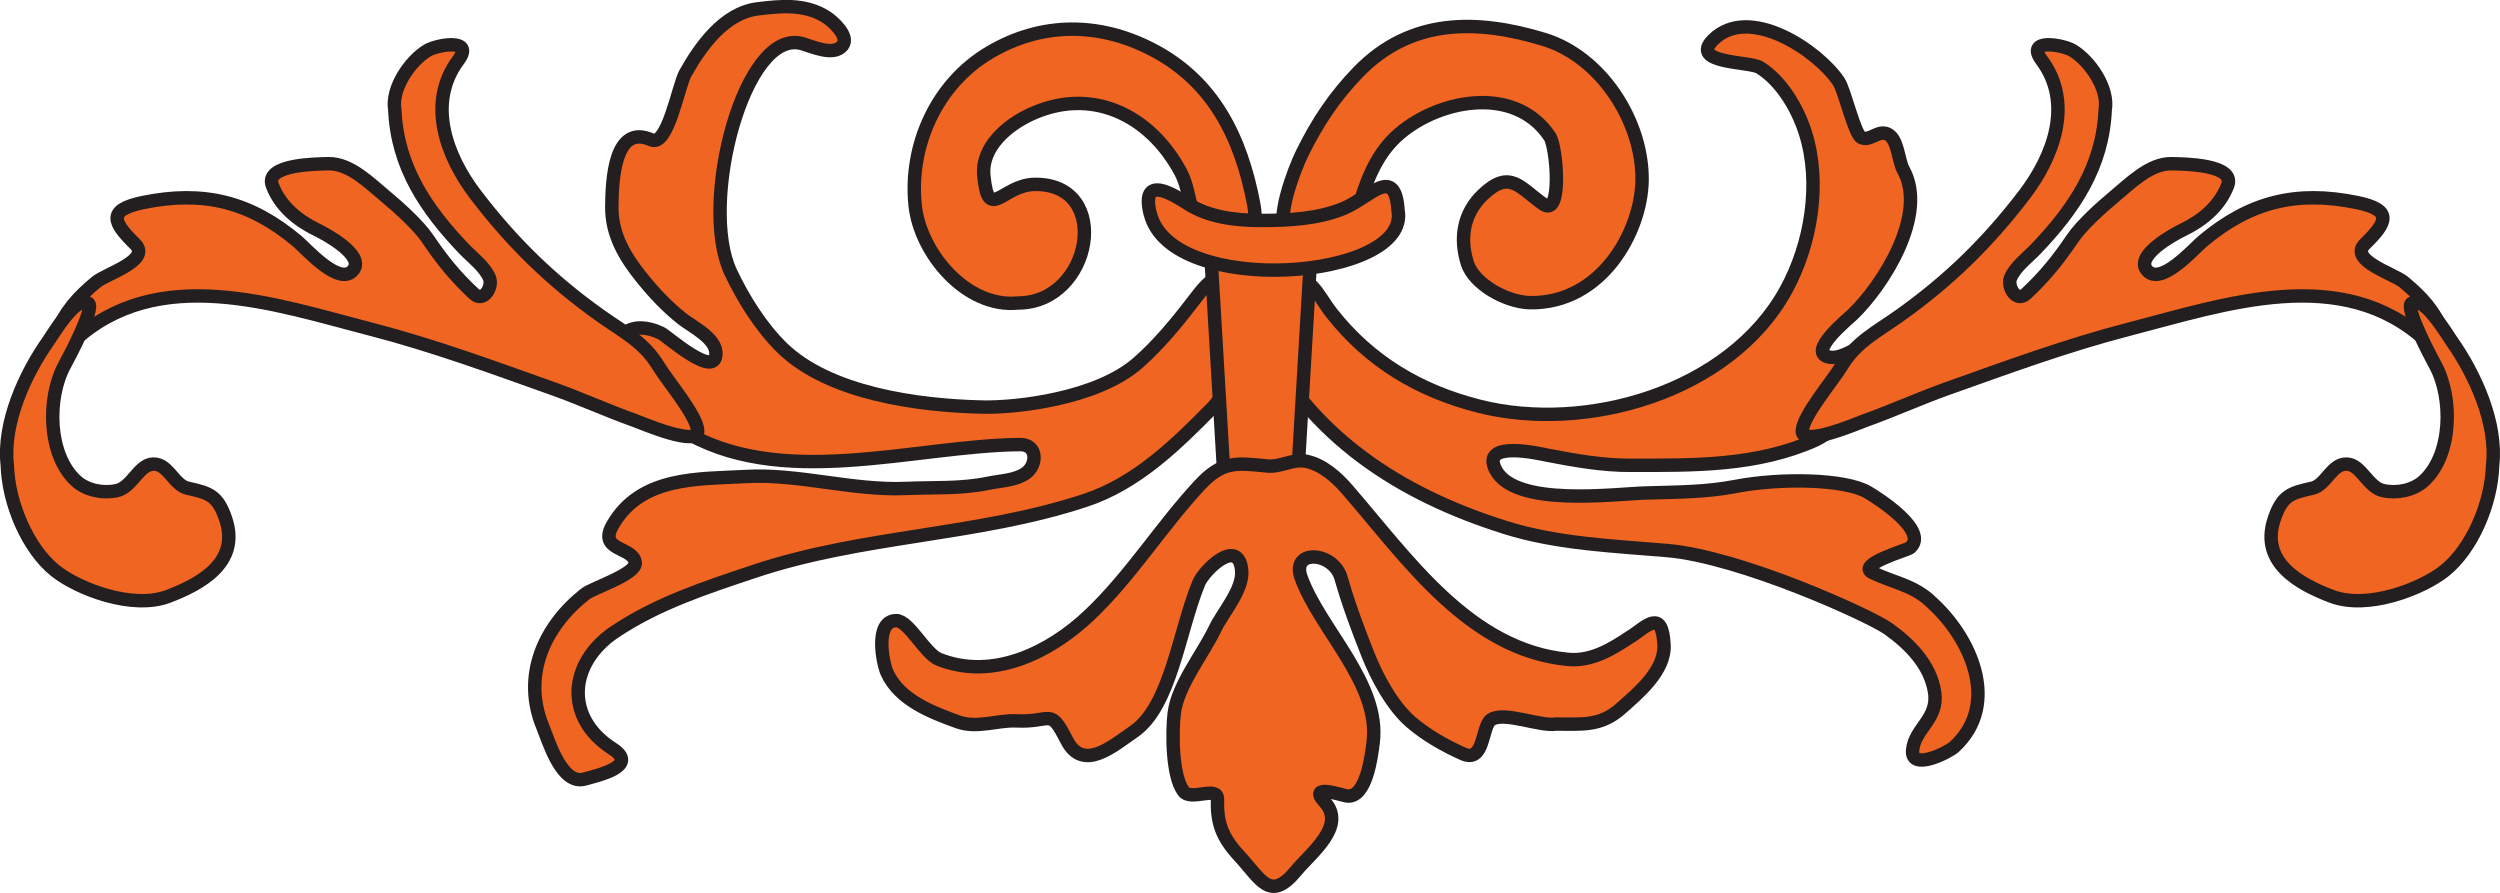 <svg viewBox="0 0 390.77 139.56" xmlns="http://www.w3.org/2000/svg" data-name="Layer 2" id="Layer_2">
  <defs>
    <style>
      .cls-1 {
        fill: #f16522;
        stroke: #231f20;
        stroke-linecap: round;
        stroke-linejoin: round;
        stroke-width: 2.1px;
      }
    </style>
  </defs>
  <g data-name="Layer 1" id="Layer_1-2">
    <g>
      <path d="M301.52,93.77c-2.73-2.36-5.71-2.76-8.84-4.27-2.57-1.24,5.47-3.55,5.85-3.86,3.08-2.58-4.84-7.68-6.59-8.7-3.61-2.1-13.71-2.24-20.63-.91-4.58.89-9.23.89-13.88,1.02-5.12.14-20.57,2.27-23.64-3.6-2.48-4.75,6.98-2.51,8.04-2.31,3.93.77,8.75,1.63,13.02,1.59,9.84,0,19.69.18,28.91-3.94,2.22-.99,17.2-11.27,12.53-14.78-3.58-2.7-7.1,2.3-10.26,1.82-3.81-.58,2.85-5.99,3.56-6.68,4.73-4.56,11.81-15.61,7.92-22.6-.82-1.47-.81-4.81-2.48-5.6-1.45-.69-2.72,1.2-4.09.54-1.07-.52-2.6-7.34-3.53-8.74-3.21-4.83-14.03-12.12-19.64-6.52-3.76,3.75,5.72,3.33,7.3,4.32,3.43,2.15,5.9,6.39,7.1,10.14,2.53,7.88.94,17.49-3.03,24.7-8.78,15.95-31.23,22.33-47.92,18.11-9.28-2.34-17.06-6.94-23.03-14.51-2.64-3.36-3.11-6.42-7.97-4.96-5.21,1.56-5.91,3.24-3.5,8.07,8.05,16.12,22,25.16,38.67,30.38,8.05,2.52,16.86,2.86,25.19,3.57,11.37.96,31.67,10.14,34.62,12.26,3.33,2.39,6.53,5.61,7.19,9.85.66,4.22-3.12,5.68-3.43,9.08-.31,3.38,5.62.33,6.51-.49,7.35-6.76,2.55-17.33-3.95-22.95Z" class="cls-1"></path>
      <path d="M96.05,98.8c6.68-4.51,14.35-6.98,21.9-9.51,16.91-5.65,34.71-5.5,51.6-11.05,8.14-2.67,14.27-8.73,20.02-14.57,1.9-1.92,13.49-19.27,6.77-19.64-6.67-.37-5.82-2.24-10.19,3.5-2.45,3.21-5.24,6.52-8.28,9.19-6.39,5.62-19.04,7.03-24.3,6.91-10.11-.23-24.03-2.1-31.38-9.32-3.27-3.22-6.03-7.63-7.99-11.8-5.02-10.66,2.16-38.3,11.22-35.68,1.62.47,4.89,1.99,6.26.3,1.17-1.44-1.52-3.81-2.5-4.44-3.34-2.16-7.22-1.74-10.78-1.3-5.23.65-8.9,5.87-11.26,10.04-1.11,1.96-2.75,11.59-5.33,10.43-5.74-2.56-6.15,6.17-6.18,10.48-.03,4.31,2.02,7.79,4.71,11.11,1.9,2.35,3.97,4.57,6.36,6.43,1.5,1.17,5.11,2.94,5.2,5.24.16,4.41-7.59-2.56-8.57-3.04-4.43-2.16-8.23.14-5.74,4.75,2.17,4.02,4.85,7.79,8.78,10.25,15.43,9.65,36.36,2.59,53.04,2.41,2.84-.03,2.74,3.2.92,4.48-1.59,1.13-3.93,1.17-5.77,1.55-4.33.91-8.52.64-12.95.83-8.33.36-16.82-2.33-24.97-1.87-7.32.42-16.48-.13-20.9,7.63-2.32,4.08,3.28,3.3,3.55,5.85.19,1.78-6.62,3.95-7.81,4.88-6.49,5.11-9.93,12.85-6.62,20.81.93,2.25,2.95,9.23,6.61,8.1,1.62-.5,8.63-1.92,4.26-4.72-7.55-4.83-6.84-13.4.34-18.25Z" class="cls-1"></path>
      <polygon points="204.95 38.76 202.54 79.51 191.61 79.51 189.2 38.76 204.95 38.76" class="cls-1"></polygon>
      <path d="M254.91,99.49c-2.9,1.95-6.12,3.92-9.78,3.58-15.49-1.43-25.22-15.84-34.57-26.59-1.67-1.92-3.87-3.89-6.46-4.39-1.99-.39-3.94.95-5.99.75-4.89-.47-7.02-.86-10.64,3.04-6.08,6.56-10.68,14.1-17.24,20.32-6.15,5.82-15.06,10.2-23.46,6.86-2.2-.87-4.71-6.08-6.69-6.05-3.4.04-2.12,6.6-1.43,8.13,1.93,4.3,7.02,6.22,11.04,7.68,3.01,1.1,6.22-.28,9.18-.14,5.61.27,5.18-2.23,7.88,3.05,2.55,5,7.22.85,10.45-1.36,5.78-3.95,7.03-15.55,10.17-23.22.85-2.07,6.16-7.23,6.71-2.06.32,3.04-2.93,6.62-4.16,9.2-1.89,3.96-5.85,8.81-6.38,13.2-.35,2.87-.37,9.84,1.48,12.23,1.17,1.51,5.33-.97,5.28,1.23-.09,3.61.65,5.87,3.42,8.86,3.39,3.65,4.79,7.26,8.89,2.29,2.28-2.77,7.89-6.98,4.46-10.72-2.73-2.96,2.58-1.1,3.4-.97,3.11.49,3.91-6.35,4.16-8.31,1.19-9.25-8.34-17.72-11.26-25.83-1.62-4.49,5.06-4.09,6.25.09,1.17,4.1,2.6,7.91,4.16,11.86,1.39,3.52,3.75,8.01,6.69,10.58,2.36,2.07,5.48,3.82,8.21,5.03,3.38,1.5,2.88-4.26,4.37-5.32,1.99-1.4,7.62,1.08,10.21.67,3.96,0,6.89.38,10.03-2.38,2.78-2.45,7.03-5.97,6.81-10.03-.3-5.63-2.64-2.96-5.17-1.26Z" class="cls-1"></path>
      <path d="M212.2,32.98c1.2-4.22,2.68-8.45,5.95-11.55,6.06-5.73,18.51-8.48,24.11-.06,1.06,1.59,2,12.66-1.02,10.55-3.64-2.54-5.19-5.53-9.43-1.51-3.09,2.93-3.69,6.86-2.44,10.77,1.03,3.18,5.93,6,9.71,6.13,11.25.21,17.47-11.12,17.59-19.1.13-9.16-6.33-19.31-15.33-22.05-10.41-3.17-20.78-3.37-28.99,5.06-3.71,3.81-6.48,7.97-8.81,12.74-1.18,2.41-4.35,10.46-2.39,12.81,3.05,3.65,10.03-.18,11.06-3.8Z" class="cls-1"></path>
      <path d="M159.13,47.36c11.58,0,14.86-18.73,2.59-18.54-5.07.08-7.25,6.08-7.94-1.4-.41-4.44,3.67-7.86,7.31-9.54,9.47-4.38,18.62,0,23.46,9.02,1.98,3.69,1.05,8.98,5.52,10.7,5.05,1.95,6.75-1.16,5.89-5.72-1.97-10.32-6.22-19.17-15.95-24.18-8.24-4.24-17.17-4.29-25.27.47-8.42,4.95-12.66,14.65-11.7,23.92.77,7.41,7.96,16.1,16.08,15.27Z" class="cls-1"></path>
      <g>
        <path d="M381.89,51.99c-1.34-3.38-3.32-5.55-6.17-7.91-1.59-1.31-8.65-3.4-6.06-5.94,3.46-3.39,4.42-5.31-1.23-6.48-9.48-1.95-16.8-.13-24.16,6.07-1.39,1.17-6.69,7.25-8.77,4.4-1.67-2.29,4.36-5.55,5.63-6.16,3.09-1.49,5.81-3.69,7.07-6.98,1.26-3.32-6.91-3.36-8.78-3.4-3.41-.07-6.54,3.16-8.99,5.18-1.97,1.63-5.09,4.45-6.5,6.54-2.24,3.31-4.28,5.85-7.22,8.6-1.57,1.47-2.96-1.11-2.47-2.4.67-1.75,2.74-3.29,3.99-4.6,5.96-6.24,10.44-12.86,10.83-21.75.58-3.31-2.38-7.69-5.17-9.31-1.45-.84-7.35-1.93-4.77,1.54,5.02,6.74,1.84,15.09-2.67,21.01-5.73,7.52-11.87,13.5-19.54,18.95-3.6,2.56-6.76,4.07-9.05,7.86-1.39,2.3-5.99,7.69-6.15,10.09-.18,2.68,8.7-1.17,9.86-1.58,4.26-1.52,8.38-3.4,12.63-4.92,9.44-3.36,18.91-6.85,28.61-9.35,14.91-3.85,33.31-10.33,46.5,1.92,2.98,2.77,4.1,2.42,2.59-1.38Z" class="cls-1"></path>
        <path d="M376.92,47.43c-.98.8,3.12,8.51,3.74,9.64,2.79,5.12,2.65,14.09-1.83,18.13-1.64,1.48-4.25,1.96-6.36,1.48-2.37-.54-3.4-4.06-5.64-4.14-2.4-.08-3.22,3.28-5.39,3.77-3.37.75-4.72,1.11-5.97,4.85-2.27,6.8,4,10.15,8.97,12.05,5.63,2.15,14.14-1.17,17.67-3.99,4.29-3.43,7.33-10.5,7.51-16.52.75-6.54-2.76-14.24-6.43-19.43-.67-.94-4.43-7.34-6.26-5.84Z" class="cls-1"></path>
      </g>
      <g>
        <path d="M8.88,51.99c1.34-3.38,3.32-5.55,6.17-7.91,1.59-1.31,8.65-3.4,6.06-5.94-3.46-3.39-4.42-5.31,1.23-6.48,9.48-1.95,16.8-.13,24.16,6.07,1.39,1.17,6.69,7.25,8.77,4.4,1.67-2.29-4.36-5.55-5.63-6.16-3.09-1.49-5.81-3.69-7.07-6.98-1.26-3.32,6.91-3.36,8.78-3.4,3.41-.07,6.54,3.16,8.99,5.18,1.97,1.63,5.09,4.45,6.5,6.54,2.24,3.31,4.28,5.85,7.22,8.6,1.57,1.47,2.96-1.11,2.47-2.4-.67-1.75-2.74-3.29-3.99-4.6-5.96-6.24-10.44-12.86-10.83-21.75-.58-3.31,2.38-7.69,5.17-9.31,1.45-.84,7.35-1.93,4.77,1.54-5.02,6.74-1.84,15.09,2.67,21.01,5.73,7.52,11.87,13.5,19.54,18.95,3.6,2.56,6.76,4.07,9.05,7.86,1.39,2.3,5.99,7.69,6.15,10.09.18,2.68-8.7-1.17-9.86-1.58-4.26-1.52-8.38-3.4-12.63-4.92-9.44-3.36-18.91-6.85-28.61-9.35-14.91-3.85-33.31-10.33-46.5,1.92-2.98,2.77-4.1,2.42-2.59-1.38Z" class="cls-1"></path>
        <path d="M13.84,47.43c.98.8-3.12,8.51-3.74,9.64-2.79,5.12-2.65,14.09,1.83,18.13,1.64,1.48,4.25,1.96,6.36,1.48,2.37-.54,3.4-4.06,5.64-4.14,2.4-.08,3.22,3.28,5.39,3.77,3.37.75,4.72,1.11,5.97,4.85,2.27,6.8-4,10.15-8.97,12.05-5.63,2.15-14.14-1.17-17.67-3.99-4.29-3.43-7.33-10.5-7.51-16.52-.75-6.54,2.76-14.24,6.43-19.43.67-.94,4.43-7.34,6.26-5.84Z" class="cls-1"></path>
      </g>
      <path d="M179.79,33.38c3.24,13.25,40.69,10.38,38.74-.47-.47-7.22-4.39-2.08-8.4-.38-4.02,1.71-8.75,1.93-13.07,1.93-3.83,0-8.08-.48-11.38-2.6-2.4-1.54-7.41-4.65-5.9,1.53Z" class="cls-1"></path>
    </g>
  </g>
</svg>
